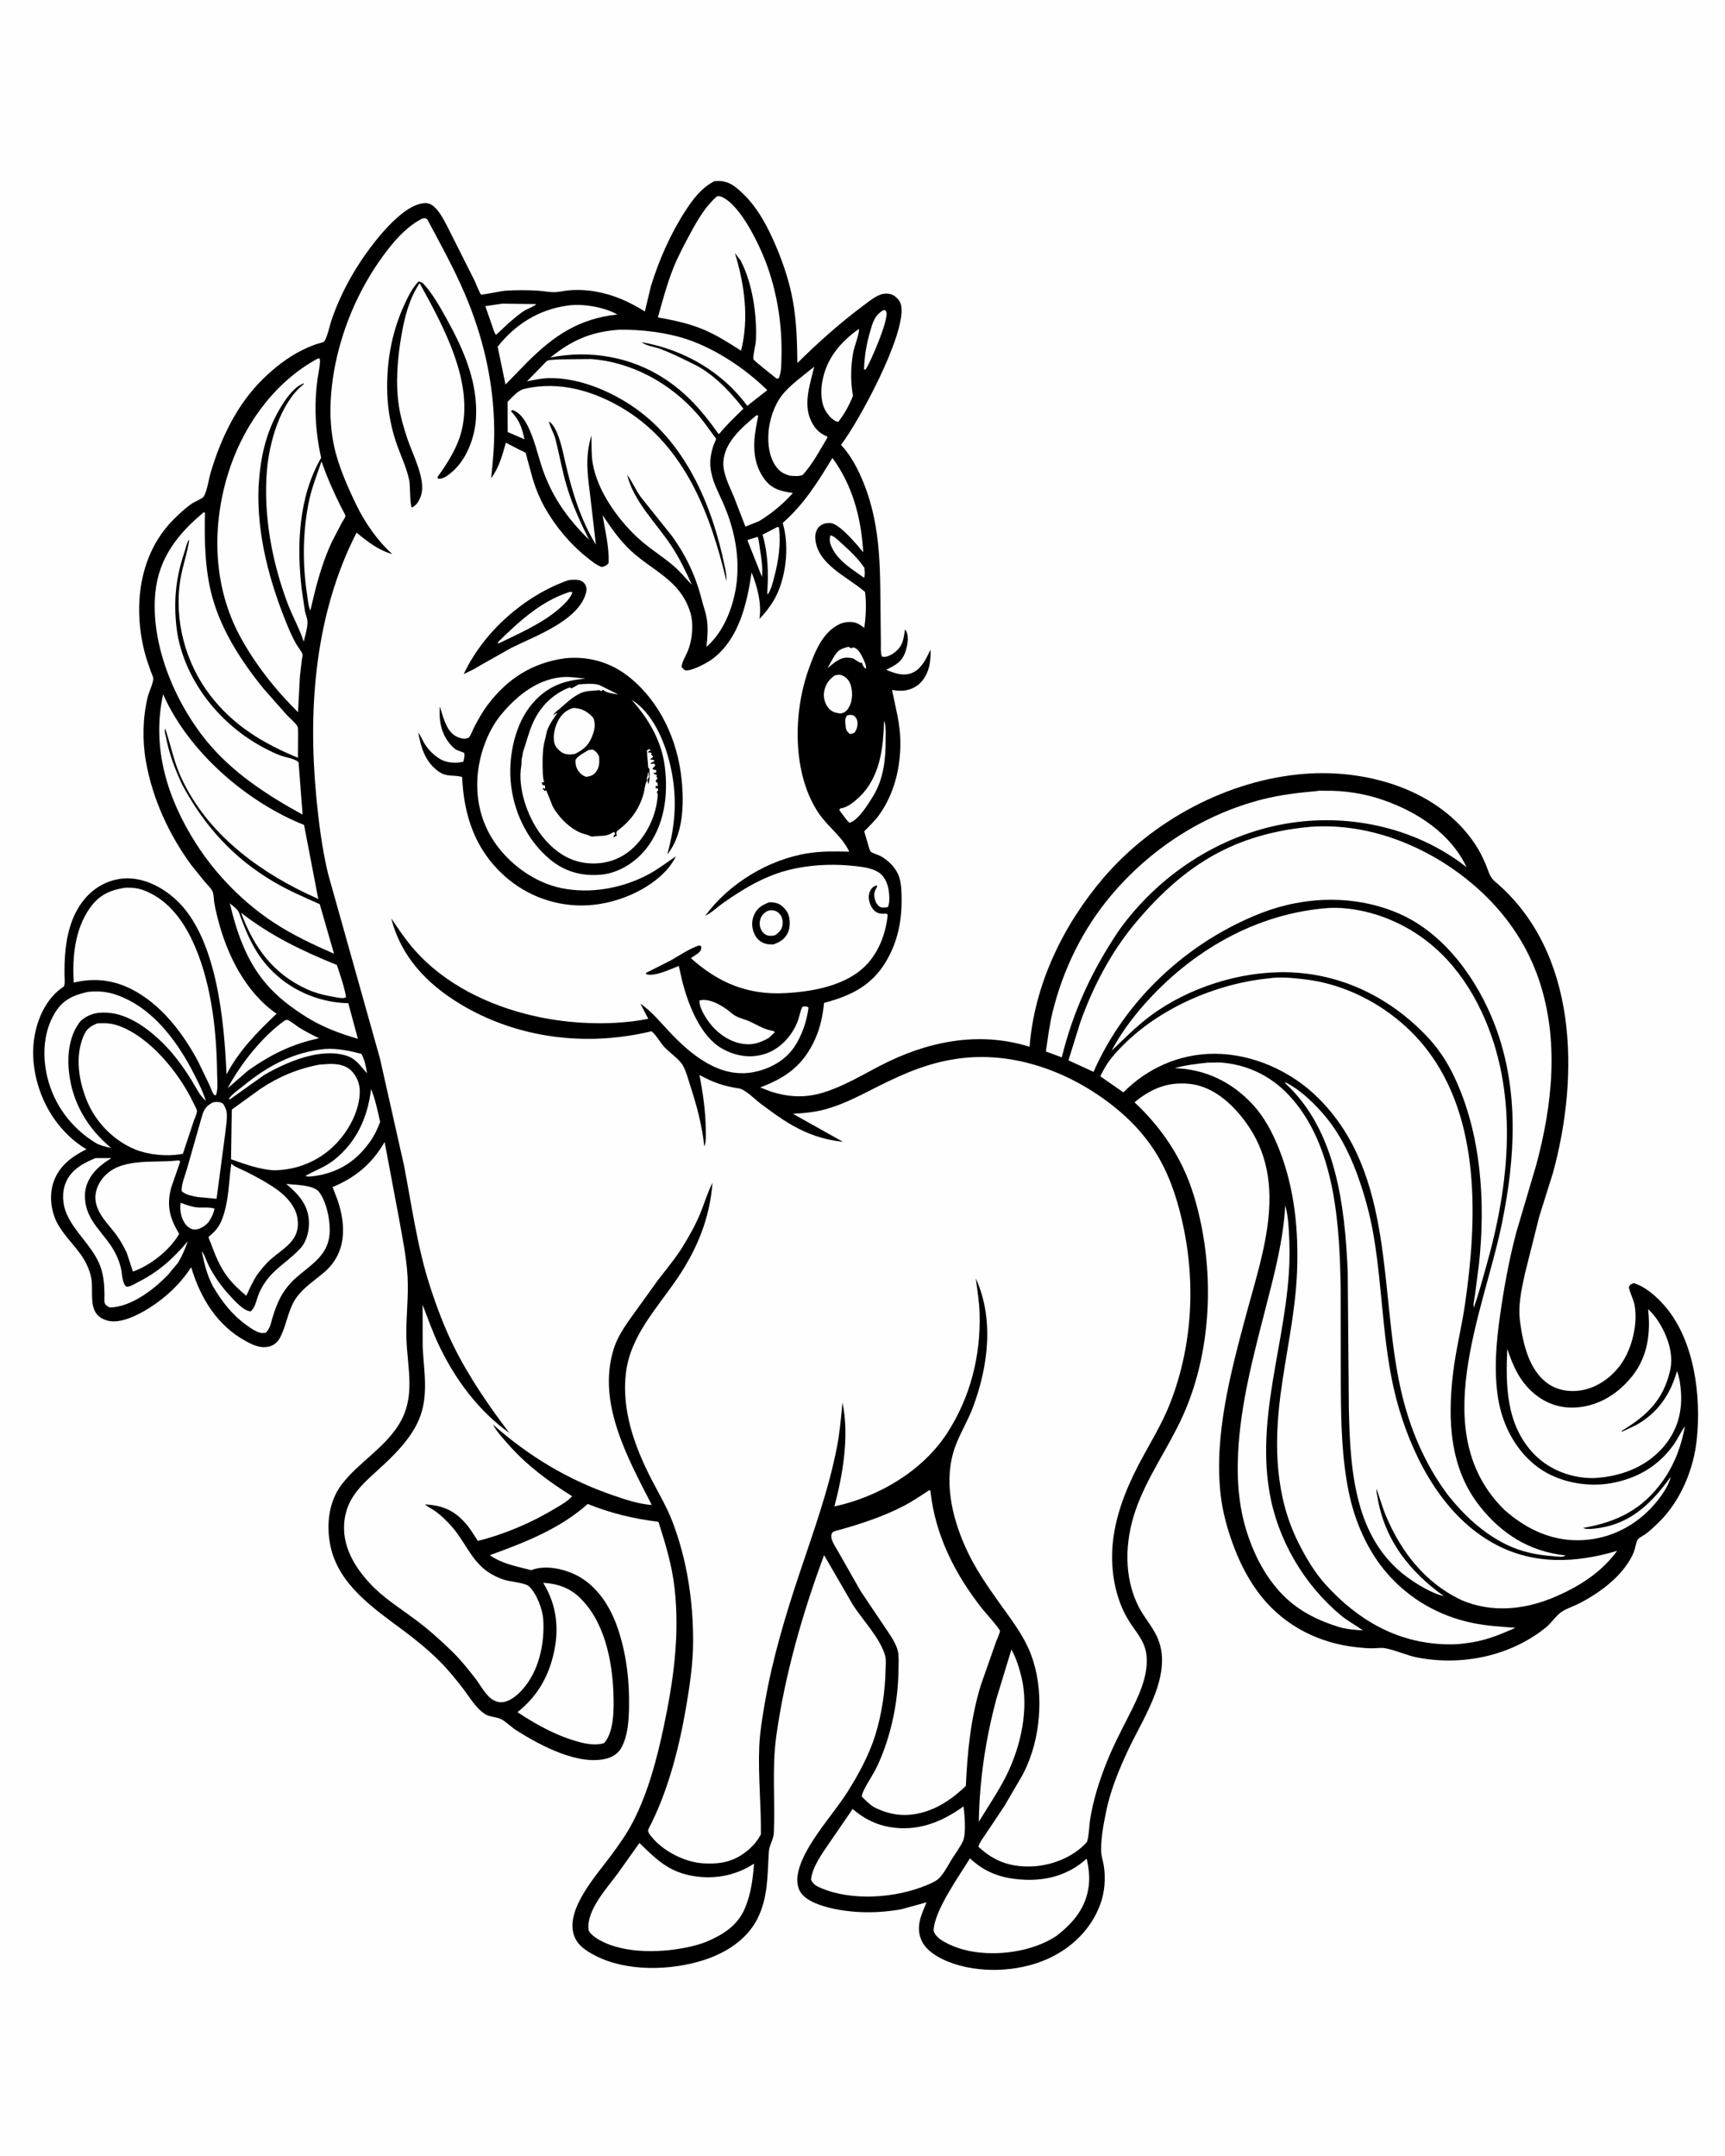 <svg version="1.1" xmlns="http://www.w3.org/2000/svg" style="display: block;" viewBox="0 0 1638 2048" width="1024" height="1280">
<path transform="translate(0,0)" fill="rgb(254,254,254)" d="M -0 -0 L 1638 0 L 1638 2048 L -0 2048 L -0 -0 z"/>
<path transform="translate(0,0)" fill="rgb(0,0,0)" d="M 678.309 172.073 L 682.123 171.945 C 692.743 171.74 699.687 178.268 706.922 185.411 C 718.389 196.731 726.734 211.576 733.408 226.113 C 741.984 244.791 749.231 265.483 752.871 285.711 C 756.399 305.317 756.922 324.993 757.147 344.863 C 776.511 325.643 797.81 306.606 819.72 290.362 C 824.703 286.668 832.281 280.318 838.5 279.204 C 842.251 278.531 846.371 278.966 849.5 281.252 C 853.035 283.835 855.272 286.909 855.878 291.292 C 859.672 318.74 815.792 400.068 798.605 422.558 C 808.164 432.808 814.885 445.887 820.075 458.796 C 837.666 502.553 835.535 545.67 836.233 591.715 L 836.455 610.946 C 836.482 615.07 836.04 619.669 837.406 623.588 L 838.609 623.888 C 841.994 624.536 846.992 621.714 849.582 619.703 C 857.45 613.594 857.958 607.301 859.346 597.875 L 860.201 598.984 C 863.453 604.2 861.711 613.163 859.927 618.626 C 856.601 628.811 850.477 631.75 841.445 636.25 C 849.384 639.491 857.651 642.688 866.141 639.187 C 874.961 635.551 879.888 625.205 883.485 617.091 C 884.028 620.947 883.498 625.652 882.985 629.5 C 881.913 637.525 877.755 646.433 871.053 651.184 C 864.149 656.078 856.645 656.905 848.561 655.609 L 847.051 655.36 C 850.272 671.726 854.68 686.758 854.956 703.692 C 855.364 728.719 849.303 754.126 834.421 774.644 C 830.517 780.026 825.253 784.889 820.633 789.68 L 823.956 801 C 824.547 802.858 825.606 807.456 826.745 808.909 C 827.687 810.111 834.141 812.155 835.954 813.1 C 843.737 817.162 851.602 825.272 854.058 833.843 C 856.013 840.665 856.112 847.865 856.135 854.906 C 856.204 875.771 852.182 894.915 841.504 913.065 C 827.838 936.294 807.629 946.076 782.505 952.639 C 781.25 964.504 779.018 975.819 774.118 986.781 C 762.992 1011.67 746.782 1023.57 721.84 1032.96 L 732.213 1036.98 C 744.166 1040.73 756.194 1042.47 768.724 1040.73 C 791.575 1037.56 815.195 1023.01 835.406 1012.5 C 879.719 989.454 928.93 979.007 977.685 994.357 C 982.304 935.223 1009.45 879.011 1047.53 834.293 C 1094.38 779.26 1166.18 740.791 1238.67 735.098 C 1298.44 730.403 1366.77 750.053 1401.23 802.456 C 1404.95 808.114 1407.95 814.194 1410.66 820.394 C 1413.21 826.248 1414.4 832.874 1419.46 837.128 C 1498.79 903.92 1500.07 1021.99 1474.77 1114.19 L 1461.78 1155.58 L 1448.1 1210.08 C 1444.8 1225.73 1441.41 1239.94 1443.62 1256.05 C 1446.42 1276.47 1451.91 1301.23 1469.69 1314.09 C 1478.81 1320.68 1490.75 1322.56 1501.72 1320.7 C 1517.44 1318.05 1531.46 1307.59 1540.27 1294.59 C 1550.04 1280.19 1555.56 1256.92 1552.33 1239.82 C 1551.18 1233.77 1547.97 1228.52 1546.83 1222.5 C 1548.12 1219.96 1548.97 1219.99 1551.5 1218.85 C 1562.95 1222.19 1574.41 1232.69 1581.93 1241.67 C 1609.11 1274.1 1615.59 1325.58 1611.47 1366.6 C 1608.52 1395.9 1595.92 1426.21 1574.51 1446.87 C 1570.78 1450.48 1566.93 1454.06 1562.77 1457.17 C 1560.9 1458.57 1556.55 1460.69 1555.38 1462.32 C 1553.88 1464.42 1552.98 1470.32 1552.04 1473 C 1550.08 1478.59 1546.91 1483.76 1543.38 1488.48 C 1532.36 1503.25 1515.34 1515.29 1498.94 1523.5 C 1493.82 1526.06 1487.69 1527.94 1483.01 1531.1 C 1477.72 1534.66 1473.45 1541.57 1468.25 1545.79 C 1434.5 1573.19 1388.66 1582.57 1346.45 1574.57 C 1335.8 1572.56 1325.86 1567.59 1315.5 1565.68 C 1311.37 1564.92 1307.16 1565.76 1303 1565.76 C 1298.39 1565.76 1293.7 1565.29 1289.12 1564.82 C 1253.32 1561.15 1220.9 1545.04 1198.15 1516.91 C 1186.77 1502.84 1178.03 1486.03 1171.67 1469.13 C 1165.79 1453.52 1161.16 1436.97 1159.22 1420.38 C 1152.55 1363.45 1168.98 1302.45 1183.66 1247.84 C 1191.78 1217.62 1201.6 1187.27 1204.64 1156 C 1208.15 1120.03 1201.69 1088.28 1178.12 1059.72 C 1165.49 1044.42 1148.96 1031.28 1128.56 1029.44 C 1108.25 1027.61 1092.52 1034.55 1077.34 1047.09 C 1096.35 1064.87 1111.92 1085.18 1123.23 1108.7 C 1131.62 1126.16 1136.91 1144.81 1140.76 1163.75 C 1152.78 1222.91 1148.16 1290 1123.09 1345.31 C 1109.29 1375.78 1089.13 1403.1 1078.25 1434.9 C 1068.15 1464.39 1066.93 1498.28 1081.44 1526.55 C 1086.36 1536.12 1093.74 1544.3 1098.4 1554.02 C 1115.22 1589.04 1086.2 1630.67 1071.66 1661.61 C 1062.8 1680.47 1054.69 1700.01 1050.46 1720.48 C 1048.01 1732.34 1045.35 1746.39 1045.66 1758.5 C 1045.77 1762.94 1047.51 1767.95 1048.21 1772.41 C 1050.07 1784.28 1049.01 1797.67 1044.83 1808.97 C 1036.07 1832.62 1017.76 1850.44 994.949 1860.72 C 966.726 1873.46 929.227 1874.92 900.316 1863.4 C 890.613 1859.54 878.878 1852.67 874.747 1842.53 C 869.546 1829.77 874.893 1818.91 879.827 1807.04 L 855.756 1813.64 C 834.58 1817.54 811.107 1817.56 790.08 1812.79 C 780.297 1810.56 764.928 1806.03 759.66 1796.61 C 757.256 1792.31 756.68 1787.32 757.24 1782.5 C 760.266 1756.42 790.438 1724.88 804.602 1702.4 C 815.152 1685.65 825.051 1667.56 831.006 1648.61 C 837.231 1628.8 840.546 1606.43 840.934 1585.67 C 841.009 1581.64 841.58 1576.23 840.419 1572.35 C 835.375 1555.53 819.27 1539.11 809.726 1524.24 L 782.526 1477.23 C 762.043 1532.28 744.996 1591.62 737.01 1649.91 C 732.944 1679.59 736.132 1710.9 734.805 1740.86 C 734.512 1747.47 730.458 1752.59 730.052 1758.91 C 728.638 1780.93 729.47 1802.52 719.078 1822.86 C 708.956 1842.68 689.021 1855.18 668.386 1861.84 C 636.971 1871.99 594.904 1873.15 565.005 1857.58 C 555.931 1852.85 547.418 1847.37 544.522 1836.96 C 537.75 1812.63 566.409 1781.1 579.786 1763.06 C 587.579 1752.55 595.129 1741.98 601.123 1730.32 C 615.532 1702.29 623.786 1670.67 630.261 1640 C 639.442 1596.51 645.502 1553.65 640.567 1509.1 C 638.123 1487.04 631.946 1466.65 625.191 1445.59 C 601.515 1442.64 580.264 1437.59 558.05 1428.63 C 531.085 1452.54 498.336 1465.15 464.995 1477.31 C 477.501 1485.83 490.159 1487.79 504.45 1491.53 L 505.975 1490.94 C 518.485 1486.63 535.273 1490.31 546.798 1496.04 C 566.827 1506.01 579.562 1526.09 586.545 1546.76 C 594.896 1571.47 597.794 1596.91 597.224 1622.87 C 596.956 1635.09 596.001 1649.09 590.049 1660.05 C 587.351 1665.01 582.584 1668.51 577.192 1670.12 C 550.253 1678.14 512.876 1658 490.601 1643.9 C 485.669 1640.77 481.503 1636.47 476.559 1633.44 C 472.312 1630.85 465.702 1631.33 460.919 1628.47 C 452.087 1623.2 445.867 1612.18 439.667 1604.09 C 432.891 1595.25 425.601 1586.29 417.735 1578.39 C 407.173 1567.8 395.151 1557.92 383.15 1548.98 C 355.052 1528.03 321.321 1505.51 313.647 1468.46 C 309.507 1448.47 311.897 1426.14 324.685 1409.65 C 340.539 1389.2 363.46 1376.6 377.902 1354.31 C 395.287 1327.47 386.666 1300.4 385.81 1270.87 C 385.252 1251.61 387.97 1232.25 386.925 1213.06 C 385.884 1193.96 381.773 1174.31 378.407 1155.49 L 365.118 1084.75 C 353.241 1105.38 337.498 1118.55 315.66 1127.6 L 320.363 1139.77 C 328.759 1164.47 328.94 1190.47 307.611 1208.66 C 298.952 1216.05 288.398 1222.88 281.654 1232.15 C 273.398 1243.48 272.304 1257.91 266.072 1270.11 C 263.876 1274.41 260.76 1277.51 256.073 1278.89 C 247.998 1281.27 240.678 1277.94 233.66 1274.16 C 205.931 1259.21 190.206 1233.02 181.369 1203.72 C 171.015 1219.71 157.247 1232.62 141.128 1242.74 C 131.334 1248.89 114.237 1257.74 102.218 1254.55 C 83.532 1249.6 88.095 1232.32 86.956 1217.77 C 86.507 1212.03 84.356 1205.65 81.82 1200.48 C 74.842 1186.24 61.536 1175.81 54.106 1161.7 C 48.221 1150.52 46.448 1135.47 50.46 1123.4 C 55.66 1107.75 67.67 1098.75 81.891 1091.7 C 69.593 1084.45 58.87 1073.85 50.8 1062.12 C 35.437 1039.81 27.756 1009.66 32.858 982.844 C 36.166 965.459 44.877 947.299 60.101 937.315 C 61.869 936.156 61.095 928.392 61.068 926.2 C 60.754 901.05 63.636 873.108 80.758 853.268 C 90.046 842.506 103.201 835.424 117.455 834.483 C 135.786 833.274 153.264 842.232 166.521 854.257 C 205.93 890 212.733 970.221 214.961 1020.6 C 226.738 998.019 244.24 980.282 262.521 962.954 C 232.87 942.508 215.067 906.396 206.579 872.316 C 205.318 867.25 204.007 862.089 203.232 856.924 C 202.798 854.03 202.854 848.994 201.53 846.445 C 200.01 843.52 196.65 840.36 194.5 837.836 L 181.381 821.602 C 160.206 792.582 144.691 758.882 138.415 723.417 C 134.866 703.36 135.347 681.881 140.075 662.064 C 141.109 657.731 145.632 648.303 145.354 644.387 C 145.23 642.647 143.633 639.488 143.025 637.743 C 140.944 631.762 138.792 625.776 137.206 619.641 C 125.889 575.86 131.837 525.736 165.349 492.733 C 170.614 487.548 176.14 482.403 182.252 478.232 C 184.582 476.642 191.566 473.847 192.995 471.999 C 196.302 467.722 198.166 454.738 199.875 448.969 C 209.55 416.305 224.906 384.16 249.5 360.049 C 260.325 349.437 272.979 339.442 286.569 332.705 C 291.145 330.436 295.845 328.427 300.673 326.759 C 302.042 326.286 306.517 325.358 307.45 324.523 C 310.155 322.102 313.144 308.722 314.395 304.937 C 319.727 288.805 327.568 272.442 336.294 257.868 C 347.734 238.762 376.632 198.419 399.437 193.471 C 403.239 192.646 406.703 192.562 410.027 194.79 C 417.934 200.09 423.275 212.799 427.675 221.08 L 450.829 267.182 C 451.53 268.696 455.775 279.286 456.585 279.734 C 457.694 280.347 476.364 276.376 479.602 276.152 C 489.959 275.437 500.696 275.495 511.061 276.14 C 515.863 276.44 520.706 277.482 525.5 277.537 C 530.321 277.591 535.366 276.222 540.194 275.784 C 548.314 275.048 557.545 275.506 565.562 276.954 C 583.263 280.152 597.179 286.528 612.283 295.851 L 617.991 272.02 C 625.651 247.063 636.692 221.909 650.966 200 C 658.503 188.432 665.99 178.617 678.309 172.073 z"/>
<path transform="translate(0,0)" fill="rgb(254,254,254)" d="M 804.515 679.5 C 807.521 678.884 807.971 678.774 811 679.878 C 812.595 681.524 813.86 683.027 814.136 685.385 C 814.591 689.283 813.776 692.695 811.5 695.828 C 809.98 696.933 808.839 697.041 807 697.267 C 804.345 694.971 803.274 693.541 802.992 689.868 C 802.688 685.921 801.844 682.512 804.515 679.5 z"/>
<path transform="translate(0,0)" fill="rgb(254,254,254)" d="M 719.451 509.959 C 720.732 513.199 720.911 517.626 721.5 521.09 C 723.071 530.335 724.34 538.609 723.577 548 L 722.235 544.776 L 709.834 513.574 L 710.158 512.773 L 719.451 509.959 z"/>
<path transform="translate(0,0)" fill="rgb(254,254,254)" d="M 805.178 614.5 C 806.954 614.539 807.118 615.614 808.326 615.75 C 809.41 615.872 809.321 614.57 811.04 615.16 C 814.792 616.449 816.76 620.153 818.515 623.447 C 820.033 626.294 823.116 632.45 822.163 635.5 C 819.796 633.222 819.42 632.662 818.5 629.515 L 816.593 629.5 L 809.946 625.38 L 806.402 624.833 C 797.875 623.691 792.067 629.801 785.77 634.644 L 791.138 625.081 C 795.312 617.947 797.327 616.57 805.178 614.5 z"/>
<path transform="translate(0,0)" fill="rgb(254,254,254)" d="M 788.557 508.5 C 792.135 509.228 795.6 512.928 798.253 515.314 C 806.464 522.701 814.426 530.019 820.701 539.184 C 821.124 542.596 821.634 545.49 820.5 548.842 C 809.992 541.352 797.072 533.618 790.855 521.895 C 788.465 517.389 786.958 513.56 788.557 508.5 z"/>
<path transform="translate(0,0)" fill="rgb(254,254,254)" d="M 839.079 294.5 L 839.962 294.621 C 841.114 295.019 841.427 295.491 841.702 296.63 C 843.629 304.612 827.075 342.898 822.319 350.5 C 821.454 351.204 822.033 350.906 820.412 350.922 C 820.855 339.117 822.53 327.984 825.767 316.601 C 828.451 307.167 830.184 299.51 839.079 294.5 z"/>
<path transform="translate(0,0)" fill="rgb(254,254,254)" d="M 171.329 1142.5 C 176.39 1144.42 181.579 1146.39 187 1146.93 C 191.957 1147.42 199.108 1146.4 203.617 1148.09 C 202.432 1153.12 200.725 1156.6 197.883 1160.91 L 195.364 1163.37 C 192.254 1166.04 187.647 1168.46 183.4 1167.79 C 180.467 1167.32 177.63 1165.17 175.903 1162.83 C 171.703 1157.15 170.344 1149.33 171.329 1142.5 z"/>
<path transform="translate(0,0)" fill="rgb(254,254,254)" d="M 738.35 500.5 L 739.688 501.13 C 741.561 516.848 739.19 532.849 735.196 548.037 C 733.777 553.433 732.154 560.039 729.047 564.73 L 728.516 563.5 C 729.746 544.168 729.385 526.606 724.094 507.853 L 738.35 500.5 z"/>
<path transform="translate(0,0)" fill="rgb(254,254,254)" d="M 308.56 996.419 C 320.318 995.66 331.758 998.191 343.061 1001.08 C 346.15 1006.42 347.435 1013.44 348.436 1019.49 C 341.561 1012.27 338.287 1005.55 327.856 1002.52 C 303.191 995.336 272.032 1008.85 250.778 1021.08 L 218.137 1044.34 L 217.11 1044 L 218.21 1042.35 C 221.538 1038.27 227.077 1034.59 231.182 1031.24 C 254.179 1012.44 278.719 999.319 308.56 996.419 z"/>
<path transform="translate(0,0)" fill="rgb(254,254,254)" d="M 476.998 288.41 L 509.077 288.871 C 507.716 290.849 501.499 293.02 499.103 294.4 C 493.125 297.842 487.81 302.785 482.546 307.224 L 470.943 318.115 C 469.143 316.001 468.378 312.646 467.439 310.019 L 460.744 290.821 L 476.998 288.41 z"/>
<path transform="translate(0,0)" fill="rgb(254,254,254)" d="M 839.481 684.5 L 840.166 686.838 C 841.422 691.759 840.947 697.572 840.971 702.633 C 841.06 721.368 839.056 739.83 829.074 756.264 C 824.776 763.339 814.949 779.53 806.5 781.58 L 803.845 778.722 L 796.938 769.5 L 798 767.834 C 804.266 767.464 811.399 761.466 815.785 757.295 C 835.757 738.307 838.793 710.507 839.481 684.5 z"/>
<path transform="translate(0,0)" fill="rgb(254,254,254)" d="M 792.878 641.5 C 795.154 641.064 797.304 640.619 799.527 641.52 C 803.186 643.002 806.031 645.963 807.42 649.636 C 809.703 655.676 809.793 664.705 806.818 670.5 C 804.596 674.831 803.141 676.502 798.5 677.772 C 793.294 677.243 789.478 676.314 786.176 671.921 C 782.944 667.622 781.588 661.708 782.676 656.465 C 784.04 649.891 787.28 645.171 792.878 641.5 z"/>
<path transform="translate(0,0)" fill="rgb(254,254,254)" d="M 352.232 1034.54 C 356.3 1044.3 358.534 1055.42 360.852 1065.73 C 358.38 1072.56 355.087 1079.15 350.842 1085.05 C 337.848 1103.13 321.817 1113.28 300.13 1116.92 C 297.478 1117.13 292.098 1118.33 289.954 1117 C 299.119 1111.65 308.448 1108.71 317.03 1101.92 C 338.511 1084.94 349.108 1061.21 352.232 1034.54 z"/>
<path transform="translate(0,0)" fill="rgb(254,254,254)" d="M 270.034 969.5 C 270.867 969.257 271.679 968.62 272.533 968.771 C 274.925 969.195 281.269 974.392 283.587 975.852 C 289.812 979.772 296.216 983.034 302.829 986.239 C 277.07 991.738 256.803 1001.79 235.418 1016.93 L 215.995 1033.77 C 228.403 1010.53 248.565 984.996 270.034 969.5 z"/>
<path transform="translate(0,0)" fill="rgb(254,254,254)" d="M 664.093 950.5 C 664.766 950.279 665.277 950.066 665.967 949.978 C 675.569 948.755 687.692 956.344 694.5 962.328 C 699.446 966.677 705.62 967.623 711.5 970.173 C 719.243 973.532 724.982 977.781 733.538 979.179 C 734.834 979.391 734.815 979.626 735.73 980.5 L 730.259 985.73 C 724.419 989.209 717.632 991.958 710.742 991.956 C 698.677 991.953 687.221 985.904 678.815 977.508 C 672.827 971.526 664.033 959.085 664.093 950.5 z"/>
<path transform="translate(0,0)" fill="rgb(254,254,254)" d="M 815.489 312.5 C 816.654 315.19 810.969 330.215 810.246 334.312 C 807.711 348.665 807.519 361.748 809.944 376.077 C 806.646 384.318 801.594 393.908 795.923 400.726 C 792.947 400.395 790.684 398.122 788.408 396.321 L 785.154 392.105 C 779.512 384.33 779.13 372.481 780.667 363.271 C 784.375 341.051 797.65 325.15 815.489 312.5 z"/>
<path transform="translate(0,0)" fill="rgb(254,254,254)" d="M 218.122 858.145 C 221.22 860.693 225.656 863.673 227.048 867.54 C 234.025 886.917 241.229 904.038 255.399 919.408 C 274.305 939.915 301.596 952.141 329.445 952.912 L 330.586 952.938 L 339.753 986.811 C 322.623 981.751 306.948 976.008 291.688 966.617 C 277.095 957.636 262.94 946.878 251.878 933.712 C 233.617 911.977 224.533 885.35 218.122 858.145 z"/>
<path transform="translate(0,0)" fill="rgb(254,254,254)" d="M 201.437 1047.5 C 202.322 1047.15 202.473 1047.04 203.559 1046.9 C 206.568 1046.49 209.261 1046.78 211.75 1048.5 C 213.035 1050.75 214.545 1053.3 214.959 1055.89 C 215.952 1062.12 214.389 1069.95 213.774 1076.28 L 205.494 1138.76 L 187.195 1137.03 C 182.127 1136 176.499 1135.13 172.5 1131.66 C 171.45 1126.47 175.774 1115.99 177.316 1110.51 L 192.001 1059 C 193.735 1053.46 196.252 1050.22 201.437 1047.5 z"/>
<path transform="translate(0,0)" fill="rgb(254,254,254)" d="M 305.175 438.251 C 310.357 453.288 316.381 466.697 323.367 480.934 C 324.148 482.527 328.027 489.277 327.912 490.284 C 327.771 491.521 325.26 495.081 324.576 496.329 L 315.213 514.295 C 307.757 530.071 302.504 547.344 298.318 564.247 L 294.534 580.109 C 292.449 574.971 292.026 568.505 291.211 563.016 C 286.989 534.582 287.394 503.474 293.425 475.296 C 296.15 462.563 301.013 450.545 305.175 438.251 z"/>
<path transform="translate(0,0)" fill="rgb(254,254,254)" d="M 228.752 866.968 C 256.759 888.902 287.083 903.419 319.792 916.664 C 323.006 926.634 326.75 936.845 328.5 947.178 L 327.25 947.783 C 325.095 948.58 321.42 947.728 319.206 947.371 C 309.613 945.825 300.217 943.7 291.329 939.665 C 258.958 924.97 240.89 899.682 228.752 866.968 z"/>
<path transform="translate(0,0)" fill="rgb(254,254,254)" d="M 538.513 290.336 C 552.789 288.052 573.719 291.693 586.125 298.704 C 549.55 302.852 526.433 318.435 500.79 343.845 L 479.911 365.256 L 472.472 329.37 C 488.999 308.098 511.8 294.018 538.513 290.336 z"/>
<path transform="translate(0,0)" fill="rgb(254,254,254)" d="M 718.223 394.5 L 719.988 394.688 L 717.823 406.217 C 714.826 423.118 715.148 440.179 725.467 454.585 C 732.769 464.777 741.194 466.467 752.907 468.347 C 743.28 478.969 732.874 487.698 720.615 495.131 L 707.78 500.251 L 696.871 471.898 C 692.636 461.656 686.077 449.735 686.883 438.336 C 688.216 419.453 704.876 405.832 718.223 394.5 z"/>
<path transform="translate(0,0)" fill="rgb(254,254,254)" d="M 773.13 348.314 C 769.46 364.232 762.72 382.433 769.609 398.553 C 772.455 405.214 777.192 411.303 784.083 413.986 C 785.468 414.526 784.768 413.983 785.783 415.5 C 778.555 427.533 771.656 440.891 762.113 451.217 C 758.355 452.719 754.13 452.09 750.153 451.92 C 745.577 450.475 741.968 449.102 738.659 445.378 C 730.441 436.13 728.719 421.834 729.772 409.98 C 730.799 398.412 735.096 385.131 742.205 375.878 C 750.147 365.542 763.043 356.72 773.13 348.314 z"/>
<path transform="translate(0,0)" fill="rgb(254,254,254)" d="M 960.443 1566.96 C 964.941 1574.92 967.871 1584.33 970.003 1593.18 C 977.186 1622.99 969.6 1657.64 956.553 1684.73 C 950.232 1697.85 942.041 1710.23 934.374 1722.6 L 929.486 1730.52 C 930.1 1690.49 936.005 1651.17 946.515 1612.56 L 960.443 1566.96 z"/>
<path transform="translate(0,0)" fill="rgb(254,254,254)" d="M 90.414 1100.11 L 105.591 1100.11 C 101.003 1103.04 96.495 1106 92.569 1109.8 C 85.385 1116.75 80.576 1125.41 80.485 1135.61 C 80.258 1161.09 100.84 1171.61 110.504 1192.73 C 112.308 1196.68 113.807 1200.76 114.736 1205 C 115.898 1210.31 115.625 1218.09 119.5 1222.04 C 119.993 1222.09 120.897 1222.23 121.447 1222.16 C 124.479 1221.8 128.662 1219.02 131.409 1217.63 C 150.882 1207.75 164.242 1195.51 178.187 1179.08 C 175.592 1186.47 172.879 1192.71 168.926 1199.48 L 158.942 1211.42 C 145.6 1225.09 124.133 1241.72 104 1241.96 C 102.04 1240.98 99.851 1239.88 99.208 1237.5 C 98.599 1235.25 99.109 1231.4 99.038 1228.94 C 98.742 1218.68 98.105 1209.46 93.911 1199.98 C 86.224 1182.61 70.738 1170.43 63.171 1153.21 C 59.033 1143.79 58.395 1132.61 62.417 1123.04 C 67.467 1111.02 79.037 1104.79 90.414 1100.11 z"/>
<path transform="translate(0,0)" fill="rgb(254,254,254)" d="M 271.678 1124.59 L 272.883 1124.72 C 281.147 1125.64 297.828 1125.49 303.053 1132.51 C 310.552 1142.58 314.291 1162.56 312.531 1174.77 C 309.769 1193.92 293.75 1202.29 280.586 1214.11 C 274.854 1219.26 270.115 1225.16 266.427 1231.94 C 263.038 1238.16 260.727 1244.8 258.65 1251.55 C 257.174 1256.35 256.156 1262.88 252 1266.03 C 250.052 1266.27 248.383 1266.39 246.469 1265.85 C 242.02 1264.58 237.61 1261.42 233.899 1258.74 C 220.187 1248.85 210.499 1236.35 202.046 1221.88 C 196.235 1210.82 193.914 1200.59 191.373 1188.47 C 194.325 1192.1 195.922 1198 198.077 1202.25 C 203.083 1212.12 209.784 1221.62 217.262 1229.76 C 221.846 1234.76 230.947 1245.4 237.909 1245.69 C 242.09 1242.12 243.093 1235.99 244.87 1230.99 C 246.514 1226.36 248.823 1222.08 251.604 1218.03 C 260.935 1204.46 274.425 1197.6 285.124 1185.79 C 291.445 1178.82 293.796 1168.22 293.154 1159 C 292.09 1143.7 282.683 1133.99 271.678 1124.59 z"/>
<path transform="translate(0,0)" fill="rgb(254,254,254)" d="M 83.196 942.233 C 98.343 940.594 109.376 943.499 122.765 950.426 C 149.837 964.431 169.872 992.516 183.486 1019.03 C 187.981 1027.79 192.335 1036.34 195.326 1045.76 C 189.471 1040.81 185.855 1032.8 181.858 1026.32 C 177.262 1018.86 172.247 1011.61 166.841 1004.72 C 152.66 986.639 128.111 964.683 104.5 962.236 C 93.976 961.145 85.921 962.184 77.497 968.915 L 76.366 969.828 C 65.802 982.949 63.61 1000.97 65.217 1017.34 C 68.124 1046.98 82.775 1071.71 105.378 1090.47 C 100.26 1089.25 94.829 1088.22 90.295 1085.43 C 67.362 1071.35 50.871 1049.08 44.653 1022.82 C 39.821 1002.41 41.036 979.549 52.383 961.451 C 59.96 949.366 69.864 945.235 83.196 942.233 z"/>
<path transform="translate(0,0)" fill="rgb(254,254,254)" d="M 166.808 1102.5 L 170.005 1102.24 L 170.924 1103.5 L 162.252 1128.61 C 157.878 1146.06 161.198 1157.23 169.969 1172.08 C 161.086 1187.59 142.624 1202.08 126.037 1207.87 L 120.107 1189.83 C 117.227 1184.09 114.328 1178.54 110.531 1173.35 C 103.021 1163.09 92.037 1153.4 90.525 1140.12 C 89.659 1132.51 92.812 1124.69 97.604 1118.86 C 113.588 1099.44 144.329 1104.85 166.808 1102.5 z"/>
<path transform="translate(0,0)" fill="rgb(254,254,254)" d="M 219.453 1105.5 C 223.643 1109 229.607 1110.92 234.5 1113.42 C 244.406 1118.47 254.685 1124.03 263.671 1130.58 C 272.318 1136.87 280.911 1146.66 282.404 1157.66 C 285.216 1178.4 269.861 1184.85 256.662 1196.5 C 251.763 1200.82 247.719 1206.07 243.781 1211.25 C 239.814 1217.58 236.786 1224.09 233.754 1230.9 C 227.028 1225.29 221.128 1219.76 215.788 1212.77 C 208.465 1203.19 204.119 1192.05 199.99 1180.81 C 199.584 1179.71 197.779 1175.83 197.879 1175 C 197.895 1174.86 202.326 1171 202.772 1170.57 C 206.739 1166.74 209.429 1161.91 211.269 1156.74 C 217.217 1140.03 217.058 1122.76 219.453 1105.5 z"/>
<path transform="translate(0,0)" fill="rgb(254,254,254)" d="M 585.588 313.417 L 587.5 313.217 C 608.597 312.842 632.927 315.752 652.798 322.459 C 679.889 331.603 708.217 350.569 728.569 370.643 L 709.509 385.513 C 685.628 352.916 648.892 331.957 609.339 325.079 C 613.027 328.413 622.239 329.629 627.149 331.488 C 637.347 335.35 647.188 340.235 656.948 345.072 C 676.355 354.01 692.987 371.516 705.893 388.209 C 697.872 396.089 690.142 403.269 683.031 412.046 C 681.517 411.927 682.225 412.241 681.142 410.704 C 666.962 390.591 651.866 373.466 631.161 359.861 C 599.106 338.798 559.785 332.117 522.502 339.654 C 542.15 323.784 560.144 315.47 585.588 313.417 z"/>
<path transform="translate(0,0)" fill="rgb(254,254,254)" d="M 515.751 1503.54 C 528.374 1504.2 540.017 1507.92 549.412 1516.64 C 573.732 1539.21 581.313 1576.84 582.437 1608.65 C 582.928 1622.54 583.257 1645.27 573.5 1655.8 C 566.37 1658.13 557.903 1656.79 550.786 1654.99 C 529.434 1649.4 509.541 1638.59 491.305 1626.4 C 509.439 1612 520.223 1593.93 525.501 1571.49 C 531.178 1547.36 528.688 1524.77 515.751 1503.54 z"/>
<path transform="translate(0,0)" fill="rgb(254,254,254)" d="M 914.976 1715.88 C 915.913 1723.76 917.645 1741.55 914.455 1748.73 C 911.857 1754.58 907.319 1760.47 903.906 1765.92 C 900.272 1771.73 896.313 1779.84 891.333 1784.5 C 888.287 1787.35 883.312 1789.33 879.503 1790.91 C 850.224 1803.09 808.801 1806.04 779.34 1793.39 C 775.316 1791.66 771.82 1789.77 770.128 1785.5 C 771.306 1773.2 781.005 1760.27 787.8 1750.21 L 809.653 1718.37 C 819.89 1727.33 831.718 1733.37 845.177 1735.59 C 871.382 1739.91 894.073 1730.97 914.976 1715.88 z"/>
<path transform="translate(0,0)" fill="rgb(254,254,254)" d="M 921.045 1765.25 C 936.044 1779.25 951.971 1784.52 972.312 1785.55 C 994.697 1786.68 1015.32 1780.61 1031.97 1765.53 C 1033.77 1774.05 1034.94 1782.03 1033.95 1790.79 C 1031.56 1811.84 1019.64 1826.06 1003.59 1838.68 C 997.089 1843.09 989.987 1846.35 982.579 1848.92 C 958.223 1857.36 924.515 1858.39 900.923 1846.77 C 895.209 1843.96 888.74 1840.6 886.551 1834.22 C 886.889 1814.99 911.003 1781.88 921.045 1765.25 z"/>
<path transform="translate(0,0)" fill="rgb(254,254,254)" d="M 303.651 1011.23 L 312.608 1010.66 C 319.863 1010.45 327.788 1011.59 333.193 1016.81 C 338.35 1021.79 341.424 1029.01 341.504 1036.15 C 341.707 1054.49 331.157 1073.93 318.672 1086.77 C 303.062 1102.84 281.988 1111.52 259.758 1111.67 C 245.423 1110.7 232.663 1105.85 219.246 1101.2 L 219.958 1053.98 L 247.197 1034.29 C 264.517 1022.75 283.176 1014.9 303.651 1011.23 z"/>
<path transform="translate(0,0)" fill="rgb(254,254,254)" d="M 1220.53 1145.01 C 1223.55 1155.9 1223.91 1167.36 1224.39 1178.59 C 1227.81 1259.01 1191.89 1335.76 1205.4 1416.61 C 1212.98 1461.96 1237.87 1504.76 1273.11 1534.21 C 1279.61 1539.65 1287.36 1543.76 1294.29 1548.69 C 1287.3 1548.37 1280.82 1547.75 1273.99 1546.23 C 1251.21 1539.51 1230.95 1529.5 1214.87 1511.49 C 1201.5 1496.53 1192.68 1479.9 1185.98 1461.08 C 1176.48 1434.39 1174.38 1407.47 1175.8 1379.32 C 1178.15 1332.97 1190.53 1286.85 1202.03 1242.03 C 1210.38 1209.45 1218.54 1178.83 1220.53 1145.01 z"/>
<path transform="translate(0,0)" fill="rgb(254,254,254)" d="M 92.045 972.176 L 94.245 972.034 C 100.735 971.787 105.845 972.102 112.059 974.258 C 141.915 984.613 169.993 1019.23 183.388 1047.43 C 184.193 1049.13 186.851 1053.73 186.887 1055.47 C 186.935 1057.79 184.559 1062.58 183.746 1065.09 L 173.5 1095.95 L 170.5 1096.51 C 157.461 1098.59 140.859 1096.89 128.671 1092.05 C 108.508 1084.04 91.258 1066.68 82.819 1046.73 C 74.757 1027.66 70.823 1004.25 78.981 984.5 C 81.89 977.455 85.317 974.966 92.045 972.176 z"/>
<path transform="translate(0,0)" fill="rgb(254,254,254)" d="M 607.118 1750.66 C 622.364 1765.43 633.817 1777.27 655.831 1781.6 C 676.842 1785.73 698.09 1782.09 715.984 1770.28 C 714.892 1784.64 713.111 1798.51 707.623 1811.96 C 700.625 1829.11 686.75 1837.71 670.287 1844.68 C 664.008 1847.14 657.272 1848.79 650.672 1850.13 C 624.917 1855.34 587.668 1855.78 565.288 1840.4 C 563.143 1838.93 559.058 1835.67 558.76 1832.97 C 556.737 1814.62 576.088 1793.74 586.424 1779.79 L 607.118 1750.66 z"/>
<path transform="translate(0,0)" fill="rgb(254,254,254)" d="M 680.79 186.5 C 682.32 186.298 683.56 186.299 685 186.905 C 703.927 194.863 722.752 235.908 729.04 254.069 C 738.574 281.609 742.776 310.29 742.03 339.378 C 741.872 345.57 742.122 353.805 739.394 359.403 L 737.5 359.706 C 734.863 357.53 715.919 342.778 715.416 341.262 C 714.589 338.773 717.526 327.523 717.712 324.194 C 719.045 300.372 714.622 269.62 703.666 248.352 L 702.942 246.962 L 697.795 240.421 C 706.962 270.229 711.407 302.475 703.64 333.155 C 692.05 325.662 680.183 318.12 667.402 312.795 C 653.695 307.084 639.213 304.142 624.67 301.497 C 629.067 285.765 633.226 270.03 639.266 254.816 C 643.872 243.211 649.939 231.979 655.857 221 C 662.451 208.767 670.14 195.649 680.79 186.5 z"/>
<path transform="translate(0,0)" fill="rgb(254,254,254)" d="M 1565.16 1243.63 C 1568.85 1246.78 1572.17 1250.99 1574.79 1255.07 C 1583.63 1268.86 1589.81 1286.13 1585.92 1302.5 C 1579.27 1330.47 1563.7 1344.85 1540.07 1359.23 L 1540.5 1359.94 L 1553.45 1353.84 C 1574.23 1342.44 1586.24 1324.7 1592.63 1302.4 C 1595.17 1308.98 1596.12 1317 1596.48 1324.01 C 1597.49 1343.61 1591.63 1361.3 1578.51 1375.8 C 1561.55 1394.52 1538.01 1402.78 1513.2 1404.06 L 1509.81 1404.01 C 1489.25 1403.25 1469.16 1394.94 1455.22 1379.55 C 1430.33 1352.05 1429.87 1316.2 1431.39 1281.29 C 1436.86 1297.54 1443.1 1311.94 1456.47 1323.39 C 1468.45 1333.65 1482.81 1338.29 1498.5 1336.83 C 1519.56 1334.87 1537.19 1323.41 1550.16 1307.09 C 1564.76 1288.7 1567.71 1266.24 1565.16 1243.63 z"/>
<path transform="translate(0,0)" fill="rgb(254,254,254)" d="M 118.422 843.284 C 125.434 842.949 131.4 843.603 137.938 846.301 C 161.754 856.128 176.066 877.776 185.683 900.734 C 200.953 937.185 205.638 981.059 206.007 1020.13 C 206.066 1026.38 207.203 1034.79 204.834 1040.5 C 204.273 1040.33 203.615 1040.34 203.152 1039.98 C 201.891 1039 199.794 1032.97 199.024 1031.24 L 187.936 1008.23 C 174.426 983.085 156.104 958.385 131.388 943.362 C 111.88 931.504 92.07 928.069 69.878 933.346 C 68.294 909.223 70.891 882.577 85.299 862.353 C 93.966 850.188 104.011 845.609 118.422 843.284 z"/>
<path transform="translate(0,0)" fill="rgb(254,254,254)" d="M 1250.71 751.425 C 1252.59 750.801 1256.57 751.212 1258.64 751.17 C 1276.86 750.8 1296.34 753.924 1313.53 759.936 C 1346.33 771.41 1377.36 791.499 1392.79 823.792 L 1385.42 818.264 C 1338.27 784.704 1277.8 772.67 1221.2 782.403 C 1157.38 793.377 1099.4 831.813 1062.13 884.455 C 1036.83 922.254 1019.18 960.114 1008.28 1004.41 L 993.146 998.804 C 995.055 986.147 996.538 973.659 999.598 961.188 C 1009.42 921.157 1028.13 882.779 1054.65 851.152 C 1091.95 806.671 1142.25 773.764 1198.67 759.365 C 1215.78 754.997 1233.16 752.977 1250.71 751.425 z"/>
<path transform="translate(0,0)" fill="rgb(254,254,254)" d="M 154.752 659.464 L 155.23 660.602 C 179.509 714.678 234.184 761.912 288.591 783.62 L 302.092 853.924 L 290.938 848.779 C 240.381 824.677 192.898 787.734 170.274 734.898 C 164.286 720.914 161.634 706.115 156.631 692 C 155.685 694.61 156.995 697.782 157.491 700.438 C 160.394 715.968 166.07 730.805 172.713 745.112 C 194.002 784.822 221.705 815.469 260.852 838.282 C 274.491 846.23 289.104 852.454 303.49 858.907 L 317.057 905.957 C 297.469 897.381 278.454 888.502 260.5 876.799 C 231.138 857.66 205.002 831.041 186.109 801.505 C 158.611 758.517 143.634 710.249 154.752 659.464 z"/>
<path transform="translate(0,0)" fill="rgb(254,254,254)" d="M 193.49 486.5 L 194.45 487.184 C 193.952 511.606 194.274 536.618 199.762 560.554 C 207.734 595.329 227.844 626.754 250.098 654.131 L 271.979 678.923 C 274.947 682.116 280.096 686.265 282.275 689.888 C 282.973 691.049 282.897 695.18 282.907 696.663 L 282.76 719.788 C 249.843 706.217 221.672 689.351 199.628 660.721 C 175.8 629.774 164.883 588.846 171.153 550.201 C 173.22 537.458 177.915 525.208 179.544 512.5 L 178.725 513.5 C 176.968 516.428 175.971 521.606 174.84 524.931 C 165.966 551.033 164.222 575.646 168.39 602.756 C 176.933 648.936 209.928 689.186 251.188 710.719 C 256.049 713.256 261.049 715.776 266.202 717.66 C 270.424 719.204 279.659 720.792 282.831 723.504 C 283.685 724.233 283.467 725.508 283.592 726.558 L 287.202 773.826 C 253.647 755.407 220.649 734.026 196.137 704.039 C 165.557 666.629 142.403 611.365 147.41 562.438 C 150.753 529.773 168.955 506.738 193.49 486.5 z"/>
<path transform="translate(0,0)" fill="rgb(254,254,254)" d="M 301.823 340.5 L 303.242 340.568 C 304.853 342.228 301.913 356.14 301.427 359.692 C 297.928 385.233 299.272 409.767 304.809 434.935 C 283.257 472.151 281.447 518.547 286.43 560.264 L 289.458 580.66 C 290.098 583.95 291.842 587.5 291.862 590.826 C 291.898 596.734 289.624 603.733 288.275 609.518 C 284.403 597.306 277.66 585.618 273.096 573.517 C 258.122 533.818 249.823 489.391 253.32 446.969 C 255.512 420.363 265.798 383.547 287.263 365.743 L 288.5 364.726 L 288 364.159 C 285.509 365.334 283.188 366.555 281.089 368.359 C 274.373 374.13 269.133 382.027 264.777 389.655 C 251.673 412.607 247.1 435.697 245.404 461.751 C 243.39 507.278 255.747 552.892 272.968 594.625 C 275.392 600.499 278.007 606.205 281.123 611.752 C 282.4 614.026 286.757 619.414 287.157 621.653 C 287.373 622.859 286.63 625.653 286.465 626.932 L 284.673 642.348 L 282.843 676.523 C 261.288 655.203 241.57 630.313 227.277 603.501 C 202.302 556.652 200.889 501.235 216.042 451.127 C 229.703 405.954 259.696 363.08 301.823 340.5 z"/>
<path transform="translate(0,0)" fill="rgb(254,254,254)" d="M 1262.68 862.445 C 1278.85 861.675 1297.59 865.267 1312.7 870.74 C 1356.78 886.707 1387.17 919.091 1406.88 960.822 C 1442.88 1037.04 1433.79 1124.29 1411.41 1202.88 C 1407.71 1215.86 1404.2 1229.31 1399.67 1242 C 1398.77 1238.82 1400.22 1234 1400.65 1230.59 L 1404.54 1200.66 C 1410.89 1141.7 1406.67 1076.72 1380.96 1022.69 C 1374.56 1008.93 1365.6 995.514 1355.16 984.521 C 1320.03 947.52 1273.99 924.832 1222.73 923.56 C 1177.86 922.447 1128.46 938.086 1092.35 965.048 C 1079.02 974.998 1067.58 986.649 1055.59 998.097 C 1063.42 983.088 1074.44 968.022 1085.6 955.283 C 1131.03 903.414 1193.09 867.188 1262.68 862.445 z"/>
<path transform="translate(0,0)" fill="rgb(254,254,254)" d="M 882.488 1415.5 L 883.489 1415.98 C 887.847 1457.99 906.962 1495.62 932.85 1528.34 C 935.494 1531.68 948.883 1546.47 949.571 1549.19 C 949.864 1550.35 946.379 1558.15 945.742 1559.86 L 931.439 1600.57 C 921.72 1632.24 918.702 1663.5 917.148 1696.46 C 906.13 1707.07 893.889 1715.97 879.208 1720.71 C 861.477 1726.43 845.633 1724.73 829.298 1716.3 C 825.183 1713.43 821.874 1710.19 818.392 1706.61 C 817.928 1702.29 828.391 1686.67 830.802 1682 C 833.698 1676.39 836.255 1670.56 838.497 1664.66 C 847.997 1639.64 853.011 1611.96 853.189 1585.21 C 853.223 1580.09 853.747 1573.74 852.685 1568.77 C 851.032 1561.03 844.74 1552.37 840.367 1545.84 L 817.269 1511.47 L 796.548 1475.02 C 794.265 1470.86 788.749 1463.22 789.379 1458.5 C 789.875 1454.79 792.223 1454.58 795.41 1453.7 C 817.12 1447.68 838.592 1440.69 858.644 1430.23 C 866.88 1425.93 874.686 1420.53 882.488 1415.5 z"/>
<path transform="translate(0,0)" fill="rgb(254,254,254)" d="M 1219.99 1028.5 C 1221.71 1028.43 1221.68 1028.56 1223.14 1029.37 C 1235 1035.89 1245.26 1045.55 1254.3 1055.5 C 1270.1 1072.88 1280.84 1093.63 1288.88 1115.58 C 1295.66 1134.11 1300.98 1153.54 1304.34 1173 C 1313.86 1228.18 1312.56 1284.46 1328.74 1338.65 C 1343.7 1388.77 1372.23 1441.38 1420 1466.95 C 1456.76 1486.63 1496.69 1484.84 1535.78 1473.13 C 1520.37 1494.3 1498.07 1508.11 1474.19 1517.92 C 1446.56 1529.27 1416.38 1531.92 1388.51 1520.22 L 1386.65 1519.34 C 1353.3 1503.21 1330.83 1474.4 1316.54 1440.81 C 1312.89 1432.24 1310.39 1423.34 1307.34 1414.56 C 1306.69 1415.76 1307.87 1420.64 1308.12 1422.16 C 1314.94 1463.1 1338.52 1492.7 1371.19 1516.19 C 1357.58 1513.12 1338.14 1500.58 1327.79 1491.23 C 1309.98 1475.16 1298.67 1454.83 1291.88 1431.91 C 1282.91 1401.61 1281.61 1368.93 1280.93 1337.54 L 1279.85 1207.41 C 1277.06 1144.91 1268.79 1073.05 1219.99 1028.5 z"/>
<path transform="translate(0,0)" fill="rgb(254,254,254)" d="M 531.315 341.367 L 560.817 341.052 C 600.118 343.739 637.479 364.573 662.923 394.256 C 668.044 400.23 672.619 406.777 677.257 413.128 C 677.535 413.508 679.908 416.473 679.91 416.771 C 679.919 417.931 678.077 421.291 677.6 422.686 C 675.272 429.498 673.801 436.933 674.607 444.143 C 676.023 456.813 681.516 466.174 686.51 477.573 C 696.493 500.358 701.911 524.593 699.849 549.526 C 697.968 572.274 688.569 599.214 670.776 614.443 C 671.753 605.624 672.517 596.825 671.132 587.992 C 670.226 582.208 668.166 576.841 666.744 571.193 C 660.879 547.887 651.863 528.308 637.765 508.854 L 608.754 472.556 C 603.609 465.722 600.527 457.723 595.441 450.953 C 601.594 476.392 623.063 496.762 637.199 518.13 C 644.979 529.892 651.172 542.635 656.903 555.492 C 651.041 549.402 645.805 542.868 639.344 537.364 C 628.127 527.811 615.585 520.368 604.775 510.159 C 585.769 492.21 566.928 465.717 562.647 439.469 C 561.304 431.23 561.79 421.961 561.564 413.564 C 555.254 434.34 557.872 450.62 560.449 471.5 L 565.774 517.41 C 551.035 493.351 542.771 465.778 536.544 438.449 L 536.059 436.279 C 533.962 426.978 529.616 405.606 521.185 400.284 C 522.214 405.89 525.942 411.423 527.411 417.22 C 531.143 431.95 533.684 446.892 538.002 461.5 C 543.23 479.186 551.013 496.233 559.311 512.668 C 537.963 491.88 522.816 470.065 513.76 441.435 C 509.986 429.505 506.941 416.578 501.382 405.339 C 498.107 398.717 493.871 391.981 486.538 389.5 L 485.064 390.5 C 493.239 399.347 495.331 405.658 497.942 417.256 L 481.982 410.391 L 481.895 381.706 C 486.395 377.342 491.447 370.949 497.655 369.458 C 531.104 361.422 564.782 371.501 593.467 389.21 C 650.775 424.59 674.958 489.393 689.694 551.814 C 690.055 546.869 689.111 542.733 688.129 537.938 C 676.133 479.408 650.304 418.49 598.635 384.655 C 576.469 370.14 548.255 358.769 521.499 359.2 C 514.372 359.315 507.206 360.834 500.243 362.266 L 514.968 347.209 C 516.168 346.069 518.477 343.247 519.87 342.576 C 521.847 341.624 528.876 341.624 531.315 341.367 z"/>
<path transform="translate(0,0)" fill="rgb(254,254,254)" d="M 1146.95 1009.41 L 1158.97 1009.28 C 1183.89 1011.05 1206.22 1021.65 1223.44 1039.77 C 1268.45 1087.13 1272.34 1164.82 1273.18 1226.37 L 1273.32 1317.62 C 1273.52 1351 1274.14 1384.31 1280.81 1417.15 C 1286.52 1445.19 1298.67 1473.27 1317.61 1494.94 C 1338.67 1519.03 1366.65 1535 1397.89 1541.56 C 1411.49 1544.42 1425.28 1545.26 1439.11 1546.22 C 1423.71 1553.2 1409.07 1559.06 1392.08 1560.91 C 1385.26 1562.05 1377.87 1562.16 1370.96 1561.87 C 1325.7 1559.96 1289.3 1538.59 1259.3 1505.71 C 1248.39 1493.75 1240 1479.45 1232.81 1465.03 C 1211.09 1421.51 1209.85 1372.9 1215.94 1325.5 C 1220.98 1286.35 1230.12 1247.99 1231.72 1208.38 C 1233.31 1168.71 1229.42 1129.05 1214.81 1091.92 C 1208.72 1076.44 1200.8 1061.15 1189.38 1048.91 C 1169.54 1027.63 1144.57 1015.6 1115.43 1014.64 C 1125.95 1011.74 1136.12 1010.51 1146.95 1009.41 z"/>
<path transform="translate(0,0)" fill="rgb(254,254,254)" d="M 1204.57 929.399 C 1215.29 927.643 1228.71 929.041 1239.5 930.329 C 1284.17 935.659 1327.43 961.207 1354.86 996.704 C 1406.51 1063.55 1402.78 1159.71 1391.26 1238.87 C 1388.09 1260.64 1382.57 1282.15 1379.96 1303.96 C 1374.66 1348.27 1376.38 1394.28 1405.39 1430.92 C 1426.14 1457.12 1452.27 1473.61 1485.9 1477.41 L 1486.76 1477.5 C 1485.87 1478.09 1485.7 1478.3 1484.5 1478.55 C 1481.62 1479.17 1477.16 1478.35 1474.09 1478.13 C 1459.18 1477.1 1444.44 1473.94 1430.91 1467.38 C 1408.44 1456.47 1390.63 1439.67 1375.17 1420.33 C 1352.68 1390.39 1338.19 1355.55 1330.08 1319.09 C 1309.51 1226.64 1325.08 1115.84 1251.92 1043.06 C 1226.13 1017.4 1189.3 1000.79 1152.65 1000.99 C 1119.94 1001.17 1089.66 1014.54 1066.76 1037.66 L 1044.85 1022.38 C 1047.99 1015.97 1051.09 1010.28 1055.64 1004.76 C 1090.78 962.093 1150.28 934.81 1204.57 929.399 z"/>
<path transform="translate(0,0)" fill="rgb(254,254,254)" d="M 1244.51 785.399 C 1294.65 781.685 1345.63 799.978 1385.64 829.597 C 1420.75 855.592 1447.57 889.372 1461.58 930.981 C 1480.84 988.215 1474.32 1049.74 1458.78 1107.06 L 1440 1170.54 C 1433.05 1196.76 1428.2 1223.57 1424.42 1250.41 C 1420.86 1275.7 1418.65 1302.19 1422.58 1327.58 C 1426.61 1353.64 1439.64 1378.78 1461.37 1394.37 C 1480.4 1408.02 1507.25 1412.99 1530.18 1408.85 C 1554.64 1404.44 1574.95 1392.72 1589.39 1372.33 C 1593.39 1366.67 1596.17 1360.39 1600.12 1354.71 C 1596.97 1373.1 1590.23 1391 1579.44 1406.29 C 1560.08 1433.73 1535.84 1445.75 1503.5 1451.39 C 1506.52 1453.38 1516.39 1451.83 1520.09 1451.23 C 1550.27 1446.26 1569.59 1426.49 1586.6 1402.87 C 1584.83 1411.67 1576.86 1422.45 1571.05 1429.12 C 1553.65 1449.08 1530.04 1461.39 1503.5 1462.95 C 1474.89 1464.63 1449.99 1453.05 1428.88 1434.43 C 1354.28 1361.5 1408.83 1247.31 1426.28 1162.32 C 1439.16 1099.56 1442.9 1034.69 1419.62 973.715 C 1403.23 930.795 1372.13 886.975 1328.93 867.999 C 1287.39 849.756 1239.23 851.028 1197.29 867.458 C 1127.84 894.667 1068.52 949.607 1038.45 1018.15 L 1014.6 1007.24 L 1025.92 970.922 C 1037.89 937.34 1054.95 904.659 1077.86 877.199 C 1101.83 848.463 1129.1 823.251 1163.13 806.826 C 1188.69 794.484 1216.34 787.934 1244.51 785.399 z"/>
<path transform="translate(0,0)" fill="rgb(254,254,254)" d="M 401.192 207.5 C 403.603 207.09 403.537 207.096 405.635 208.359 C 417.808 231.177 430.624 254.317 440.847 278.077 C 458.596 319.326 468.724 362.742 469.215 407.748 C 469.385 423.272 467.927 438.825 466.28 454.246 C 473.974 443.803 476.783 432.811 480.275 420.527 L 493.758 427.522 C 494.924 428.127 498.215 429.392 499.006 430.245 C 499.516 430.796 500.179 434.422 500.472 435.465 L 505.99 455.5 C 508.767 464.584 512.38 473.353 517.001 481.657 C 527.256 500.085 541.679 517.263 558.283 530.294 C 562.335 533.474 566.511 537.113 571.5 538.565 C 574.859 537.668 575.478 537.512 577.831 535 C 578.565 520.001 574.555 504.221 572.113 489.426 C 580.444 501.532 588.029 512.982 598.933 523.088 C 620.021 542.633 645.559 550.927 655.215 581 C 658.911 592.51 657.485 607.973 652.82 619 C 650.833 623.699 647.654 628.382 647.129 633.5 C 648.015 634.424 649.508 636.535 650.762 636.755 C 656.587 637.776 671.737 629.525 676.5 625.933 C 701.79 606.86 709.308 573.211 713.685 543.742 C 719.175 557.44 723.301 573.269 721.132 587.969 C 726.417 582.384 731.264 576.254 735.119 569.583 C 746.321 550.196 749.754 519.545 743.529 497.936 L 743.193 496.801 C 763.77 478.593 776.27 458.247 790.446 435.023 C 809.813 461.5 817.774 492.314 819.708 524.635 L 814.267 518.149 C 809.258 512.437 796.007 497.238 788.582 496.884 C 784.465 496.689 780.556 497.481 777.583 500.562 C 774.996 503.241 773.951 507.414 774.141 511.065 C 775.437 536.058 805.27 548.136 821.431 562.309 C 822.856 572.948 822.269 585.702 820.689 596.322 C 818.509 594.759 816.194 593.071 813.707 592.035 C 808.89 590.03 802.137 590.619 797.5 592.735 C 780.954 600.286 773.644 619.575 767.924 635.489 C 753.03 676.925 752.091 735.041 777.391 772.48 C 786.369 785.766 799.454 794.218 806.432 809.022 C 793.518 808.687 780.658 808.463 767.849 810.407 C 730.117 816.134 692.217 839.126 669.604 869.951 C 675.75 866.97 681.616 861.238 687.298 857.271 C 708.714 842.316 730.15 829.786 756.205 824.741 C 775.278 821.049 793.726 820.596 813 822.802 C 820.245 823.631 829.112 824.856 835.149 829.247 C 840.134 832.872 842.892 839.504 843.836 845.407 C 844.486 849.468 845.184 858.424 842.897 861.748 C 840.928 861.951 837.607 862.599 835.821 861.561 C 833.131 859.995 831.839 857.754 830.952 854.834 C 829.467 849.947 830.029 847.429 832.423 843.045 L 833.012 842 L 832.5 841.111 C 831.358 841.422 830.288 841.741 829.314 842.449 C 826.821 844.261 825.309 847.835 824.999 850.822 C 824.54 855.248 826.638 861.351 829.777 864.529 C 833.13 867.922 836.136 868.11 840.621 867.975 L 842 867.924 L 842.929 869 C 841.309 885.783 835.074 902.998 823.54 915.605 C 804.686 936.212 771.96 941.991 745.31 943.388 C 710.012 945.239 682.163 933.639 656.017 910.171 L 662.875 905.5 C 665.482 903.191 665.858 902.391 665.907 899 L 664 898.033 C 654.778 900.937 645.455 907.474 637.011 912.223 L 613.225 924.274 L 613.5 925.378 C 621.418 928.049 636.927 920.474 644.512 917.583 L 648.014 933 C 653.709 954.691 665.09 984.374 685.494 995.97 C 697.888 1003.01 711.465 1005.44 725.359 1001.43 C 740.254 997.138 752.459 983.841 757.659 969.5 C 759.25 965.113 759.786 960.326 762.015 956.211 C 764.609 956.001 765.484 955.556 767.718 957 C 766.298 969.588 761.295 984.144 754.164 994.61 C 745.341 1007.56 730.673 1015.53 715.5 1018.43 C 683.615 1024.53 656.689 1002.35 636.224 980.789 C 627.111 971.19 619.103 960.949 608.058 953.432 L 615.519 967.756 C 583.97 974.112 546.204 972.939 514.742 966.718 C 471.787 958.224 428.695 939.243 397.96 907.212 C 387.708 896.527 379.658 884.69 371.461 872.418 C 380.487 908.428 404.994 934.277 436.145 953.26 C 490.76 986.541 556.75 994.524 618.489 979.627 L 619.74 980.606 C 623.662 984.261 626.873 990.235 630.621 994.388 C 635.671 999.984 645.075 1006.03 648.537 1012.35 C 651.675 1018.08 653.434 1025.21 655.448 1031.41 C 661.605 1050.35 666.689 1069.17 668.708 1089.04 C 670.66 1084.7 670.193 1078.3 670.15 1073.6 C 669.984 1055.58 667.474 1038.82 664.201 1021.16 C 677.382 1028.32 686.746 1031.62 701.5 1033.88 C 707.816 1034.84 716.667 1044.21 721.978 1048.17 C 731.722 1055.43 741.617 1062.86 752.193 1068.88 C 767.575 1077.65 782.85 1082.78 800.435 1084.64 L 752.953 1058.01 C 763.985 1057.35 774.047 1056.48 784.746 1053.44 C 802.324 1048.44 817.677 1040.06 833.868 1031.92 C 859.855 1018.85 884.259 1008.51 913.394 1005.13 C 965.331 999.102 1017.61 1019.08 1057.87 1051.21 C 1072.74 1063.08 1085.89 1076.86 1096.24 1092.9 C 1109.04 1112.7 1116.6 1134.56 1122.01 1157.35 C 1135.8 1215.35 1132.93 1276.89 1111.31 1332.64 C 1103.22 1353.49 1091.25 1372.12 1080.99 1391.85 C 1068.73 1415.43 1058.84 1440.93 1056.54 1467.62 C 1054.45 1491.89 1059.04 1519.03 1072.14 1539.86 C 1079.18 1551.06 1087.52 1559.11 1088.8 1573 C 1090.61 1592.57 1080.63 1612.5 1072.03 1629.54 C 1064.64 1644.18 1057.16 1658.39 1051.06 1673.65 C 1043.9 1691.52 1037.92 1710.3 1035.03 1729.37 C 1034.43 1733.3 1033.82 1747.89 1031.76 1750.17 C 1018.9 1764.41 997.892 1772.44 979 1772.96 C 959.006 1773.51 943.589 1767.85 929.093 1754.2 C 930.367 1749.73 934.211 1744.94 936.8 1741 L 953.844 1715.45 L 967.833 1691.48 C 971.825 1685.08 974.94 1678.44 977.598 1671.38 C 984.035 1654.28 986.995 1636.24 987 1618.01 C 987.006 1599.9 983.862 1581.73 976.314 1565.16 C 969.7 1550.64 959.228 1536.89 949.955 1523.94 C 937.769 1506.93 925.617 1489.38 917.002 1470.22 C 903.655 1440.53 895.477 1405.21 907.307 1373.48 C 911.949 1361.03 919.11 1349.52 923.816 1336.99 C 938.336 1298.35 944.263 1253.05 926.592 1214.36 C 928.074 1225.41 929.872 1236.47 930.205 1247.62 C 931.408 1287.9 921.379 1327.52 899.287 1361.48 C 875.804 1397.59 833.907 1422.02 792.306 1430.98 C 800.446 1400.23 806.606 1363.76 799.982 1332.26 C 798.601 1346.66 797.433 1360.67 794.658 1374.92 C 786.657 1415.98 772.195 1455.49 758.991 1495.08 C 745.78 1534.69 733.634 1575.18 726.461 1616.37 C 724.021 1630.38 721.523 1645.13 720.93 1659.36 C 719.777 1687.05 722.827 1714.81 722.484 1742.56 C 719.601 1747.91 716.082 1752.3 711.542 1756.36 C 698.12 1768.37 684.265 1771.18 666.676 1769.91 C 650.151 1768.72 630.056 1758.51 619.5 1745.76 C 617.46 1743.3 614.288 1740.14 615.813 1737.23 C 634.349 1701.86 644.991 1659.69 651.632 1620.54 C 655.03 1600.5 658.029 1580.1 658.108 1559.74 C 658.257 1521.05 652.363 1481.64 638.473 1445.39 C 633.189 1431.6 625.642 1418.92 618.871 1405.83 C 602.674 1374.51 589.943 1339.6 594.341 1303.84 C 598.658 1268.75 623.943 1242.55 642.967 1214.56 C 661.837 1186.79 674.011 1157.21 676.501 1123.56 C 671.828 1132.74 668.932 1142.77 665.046 1152.29 C 660.602 1163.19 654.569 1173.93 648.406 1183.94 C 641.49 1195.17 632.77 1205.48 624.767 1215.94 L 603.525 1245.45 C 595.611 1256.48 587.117 1267.67 582.904 1280.73 C 566.332 1332.11 596.095 1385.14 618.871 1429.6 C 606.621 1428.74 594.506 1424.67 582.941 1420.73 C 539.491 1405.91 502.381 1383.51 467.943 1353.12 C 471.466 1359.78 477.125 1365.84 482.089 1371.49 C 500.075 1391.98 520.255 1406.83 543.206 1421.29 C 539.214 1426 532.067 1429.91 526.723 1433.12 C 504.365 1446.55 478.987 1457.45 453.65 1463.69 C 449.883 1458.09 446.605 1452.26 442.127 1447.16 C 430.911 1434.38 420.033 1430.07 403.442 1428.98 C 406.205 1431.55 409.972 1433.19 413.063 1435.39 C 419.047 1439.65 424.322 1444.93 429.172 1450.42 C 440.618 1463.39 446.965 1480.75 460.908 1491.47 C 466.329 1495.63 472.562 1498.67 479.057 1500.77 C 484.392 1502.49 498.733 1503.54 502.204 1506.83 C 509.68 1513.93 515.225 1528.78 515.819 1538.98 C 517.153 1561.92 511.431 1588.13 495.5 1605.47 C 490.511 1610.91 483.229 1617.01 475.468 1616.98 C 473.166 1616.97 470.954 1616.22 468.917 1615.19 C 461.556 1611.49 456.517 1601.18 451.557 1594.75 C 444.795 1585.98 437.703 1577.08 429.805 1569.31 C 418.689 1558.37 406.254 1547.33 393.738 1538.04 C 378.97 1527.08 363.671 1517.62 351.052 1504.02 C 337.015 1488.88 325.672 1470.17 326.626 1448.87 C 327.85 1421.55 345.352 1408.95 363.778 1391.76 C 376.914 1379.5 390.459 1365.42 397.618 1348.69 C 407.181 1326.35 402.428 1302.8 401.26 1279.5 L 401.177 1239.39 C 406.185 1252.31 410.702 1265.32 416.657 1277.85 C 431.927 1309.98 454.366 1340.42 483.574 1361.15 C 463.994 1335.33 445.04 1307.76 430.658 1278.64 C 421.492 1260.08 414.39 1240.97 408.028 1221.29 C 396.139 1184.52 390.791 1144.72 383.475 1106.79 L 360.638 1005.31 L 311.361 829.885 C 305.531 805.373 302.407 780.287 300.068 755.239 C 292.197 670.948 299.341 582.439 338.468 505.947 C 348.69 514.374 359.446 522.834 372.42 526.309 C 358.637 514.083 346.405 496.456 338.414 479.958 C 329.921 462.421 321.22 442.808 317.089 423.721 C 309.224 387.387 315.777 345.722 327.987 311 C 337.399 284.234 350.835 259.495 368.179 237.045 C 376.91 225.742 388.213 213.759 401.192 207.5 z"/>
<path transform="translate(0,0)" fill="rgb(0,0,0)" d="M 730.396 857.04 C 733.013 857.026 736.028 857.35 738.5 858.248 C 742.355 859.646 746.802 864.328 748.37 868.133 C 750.448 873.174 750.401 881.309 748.05 886.161 C 745.125 892.201 740.319 895.125 734.181 897.142 C 731.179 897.107 728.214 897.114 725.394 895.949 C 720.906 894.096 717.901 890.976 716.046 886.5 C 713.665 880.756 713.519 874.695 716.069 869 C 719.148 862.122 723.832 859.736 730.396 857.04 z"/>
<path transform="translate(0,0)" fill="rgb(254,254,254)" d="M 728.399 865.5 C 730.388 864.736 732.206 864.486 734.318 864.795 C 737.438 865.253 739.763 867.092 741.467 869.654 C 743.116 872.133 743.613 876.692 742.876 879.608 C 741.828 883.749 739.23 886.355 735.697 888.5 C 734.024 888.853 732.489 888.995 730.774 888.886 C 727.976 888.709 725.605 887.366 723.952 885.105 C 721.672 881.986 720.792 877.979 721.701 874.224 C 722.741 869.931 724.752 867.804 728.399 865.5 z"/>
<path transform="translate(0,0)" fill="rgb(0,0,0)" d="M 539.74 551.087 C 542.461 550.725 545.751 550.559 548.5 550.874 C 551.503 551.219 553.814 552.473 555.5 555.032 C 557.107 557.472 557.103 560.473 556.376 563.192 C 549.282 589.744 507.624 604.265 485.5 615.406 L 455.573 632.269 C 450.701 635.459 445.498 637.842 440.239 640.316 L 441.028 638.664 C 460.085 599.259 498.448 565.532 539.74 551.087 z"/>
<path transform="translate(0,0)" fill="rgb(254,254,254)" d="M 540.205 562.5 C 541.976 562.177 541.756 562.003 543.566 562.799 C 541.076 568.817 536 573.772 531.154 577.978 C 514.998 592.001 494.597 600.911 475.5 610.185 L 472.5 611.353 L 472.844 609.899 C 492.553 590.531 513.354 571.254 540.205 562.5 z"/>
<path transform="translate(0,0)" fill="rgb(0,0,0)" d="M 397.165 267.5 C 399.553 267.634 401.129 268.517 402.708 270.29 C 411.036 279.64 418.409 292.696 424.411 303.613 C 440.519 332.912 454.122 363.996 451.823 398.219 C 450.636 415.894 442.891 436.528 429.189 448.254 C 425.485 451.424 421.094 455.187 416 454.789 C 415.784 454.299 415.349 453.854 415.351 453.318 C 415.354 452.821 419.097 447.879 419.687 447.007 C 426.874 436.372 434.109 424.095 437.576 411.716 C 450.88 364.201 420.819 309.702 398.372 268.994 C 388.414 283.685 384.078 301.363 381.078 318.614 C 377.317 340.238 375.274 364.254 378.714 386.035 C 380.394 396.673 383.521 407.213 386.948 417.412 C 391.805 431.866 404.758 455.964 399.599 470.892 C 397.985 475.563 395.619 479.991 391 482.13 C 388.95 479.654 389.543 461.057 388.484 456.119 C 386.167 445.308 381.525 435.17 377.679 424.858 C 371.634 408.647 368.218 391.164 367.644 373.893 C 366.694 345.314 371.357 317.363 383.062 291.197 C 386.735 282.986 390.956 274.112 397.165 267.5 z"/>
<path transform="translate(0,0)" fill="rgb(0,0,0)" d="M 536.106 625.348 C 558.645 622.938 579.999 629.094 597.671 643.346 C 627.094 667.076 643.437 703.505 647.204 740.59 C 649.563 763.807 648.947 792.734 633.6 811.606 C 641.822 781.649 643.272 755.372 635.969 725 C 630.796 703.482 619.301 676.736 599.636 664.699 C 615.811 682.813 628.146 703.654 631.223 728.161 C 634.642 755.392 630.898 784.399 613.361 806.429 C 603.076 819.349 587.208 829.415 570.5 830.873 C 552.203 832.469 535.84 827.927 521.683 815.949 C 499.844 797.471 487.05 769.907 484.798 741.537 C 482.858 717.08 489.17 687.337 505.369 668.419 C 519.278 652.177 535.059 646.331 555.807 644.686 C 548.153 643.798 540.158 642.502 532.463 643.339 C 508.077 645.992 488.708 662.682 473.947 681.064 C 464.976 692.97 458.883 707.415 455.673 721.916 C 449.848 748.226 453.599 775.581 468.316 798.232 C 482.584 820.193 506.947 838.219 532.767 843.589 C 560.702 849.399 591.493 843.774 616.434 830.172 C 625.442 825.258 633.342 819.044 641.868 813.417 C 639.575 817.767 636.786 822.106 633.523 825.794 C 615.54 846.125 584.672 858.504 558 859.957 C 528.711 861.554 500.126 851.291 478.428 831.604 C 450.786 806.524 440.335 774.281 438.713 738.036 C 430.685 735.758 424.364 738.41 416.651 733.035 C 403.793 724.075 399.658 710.409 397.071 695.828 C 399.519 699.124 400.965 703.008 403.113 706.5 C 406.887 712.633 412.432 718.02 418.72 721.519 C 424.448 724.707 433.649 725.316 439.923 723.5 L 440.879 719 C 440.932 718.467 440.94 715.553 440.737 715.251 C 440.496 714.892 434.35 712.854 433.371 712.3 C 431.1 711.016 429.076 708.867 427.383 706.896 C 418.46 696.511 416.696 684.216 417.548 671.029 C 420.378 679.945 423.051 692.144 430.831 698.069 C 433.793 700.323 439.223 702.408 443 701.457 C 443.376 701.363 444.805 700.917 445.192 700.5 C 446.977 698.575 448.859 693.239 450.201 690.674 C 454.004 683.401 457.952 676.312 462.883 669.73 C 481.582 644.774 505.309 629.672 536.106 625.348 z"/>
<path transform="translate(0,0)" fill="rgb(254,254,254)" d="M 558.765 712.5 C 560.171 712.164 561.557 712.148 563 712.057 C 566.031 713.846 567.224 715.373 568.8 718.5 C 569.217 724.099 569.341 728.814 565.63 733.51 C 563.167 736.627 560.286 737.44 556.5 737.945 C 554.171 737.204 551.884 735.712 550.308 733.843 C 547.084 730.02 546.183 726.521 546.5 721.621 C 548.948 717.705 554.843 714.926 558.765 712.5 z"/>
<path transform="translate(0,0)" fill="rgb(254,254,254)" d="M 544.398 672.5 L 545.855 672.578 C 553.117 673.124 559.026 676.706 563.5 682.245 C 565.351 687.677 564.822 692.053 562.978 697.372 C 559.613 707.083 554.931 711.679 545.875 716.163 C 542.282 716.929 538.046 717.005 534.639 715.379 C 531.348 713.807 527.23 709.531 526.348 705.95 C 524.652 699.07 526.851 690.07 530.21 684.005 C 533.37 678.298 538.04 674.191 544.398 672.5 z"/>
<path transform="translate(0,0)" fill="rgb(254,254,254)" d="M 549.625 650.072 C 555.385 649.787 565.315 648.583 570.349 651.35 L 587.091 659.711 C 583.495 658.981 576.428 658.292 573.675 656.08 L 572.681 655.22 L 570.833 656.5 L 568.91 655.5 C 562.362 656.549 556.93 655.669 550.701 658.698 C 543.149 662.37 537.33 668.059 531.103 673.5 C 528.76 675.547 526.357 676.667 525.262 679.731 C 526.529 678.701 527.388 677.5 529.058 677.5 C 525.481 682.629 519.728 690.554 518.755 696.727 C 518.154 700.537 516.836 704.175 516.231 708 C 514.875 716.577 515.057 725.356 515.326 734 C 515.424 737.18 515.889 740.098 516.5 743.224 L 514.307 743.101 L 514.95 745.5 L 517.5 746.344 L 517.6 749.5 L 515.915 748.357 L 515.314 749.5 L 517.47 751.5 L 518.5 750.51 L 523.616 763.05 C 524.801 767 526.838 769.594 529.237 772.863 C 535.249 781.054 545.274 789.851 555.351 792.407 C 556.921 792.805 557.997 793.031 559.463 793.777 C 561.14 794.629 561.858 794.771 563.748 794.518 C 569.299 793.773 575.585 794.665 580.472 791.591 L 583 790.179 C 585.637 793.671 582.5 791.937 582.5 795.372 L 585.753 793.742 C 584.809 791.694 585.053 791.682 585.758 789.5 C 598.473 780.166 606.862 769.003 611.138 753.706 C 612.088 750.307 612.23 745.371 613.913 742.408 L 614.466 741.5 C 614.179 740.034 613.995 739.291 614.5 737.84 C 615.022 736.342 614.947 737.095 615.04 735.465 C 615.128 733.924 614.78 734.924 615.819 733.313 C 615.776 734.586 615.81 735.621 616.044 736.887 L 616.276 738 L 615.679 738.878 C 614.392 741.006 614.988 742.724 615.464 744.995 C 617.333 740.614 616.635 734.75 616.602 730 L 615.5 729.253 L 614.159 713 L 616.248 711.5 L 617.774 712.5 L 614.669 714.5 L 618.723 715.167 L 618.291 717 C 619.859 718.1 619.262 717.417 620.135 719 C 619.034 719.775 618.115 720.533 617.177 721.5 C 618.892 721.572 620.035 721.526 621.5 722.49 L 620.644 723.5 C 619.235 723.899 618.521 724.371 617.413 725.321 C 619.231 725.874 619.268 725.648 621 725.173 L 622.257 727 L 619.5 730.18 C 620.358 731.816 621.474 730.539 623.306 731.844 L 622.911 733.802 L 620.167 734.337 C 621.331 735.453 620.713 735.042 622.439 735.77 L 623.774 736.305 L 623.218 738 L 624.5 739.23 L 622.513 741.5 L 623.386 743.5 L 624.276 743.327 L 624.626 746.981 C 623.456 746.316 624.104 746.48 622.667 746.567 L 622.5 748.781 L 624.5 748.854 L 624.936 750.5 L 623.5 752.477 C 624.575 753.734 624.6 754.233 624.5 755.91 L 624.107 759.349 C 622.136 777.718 611.641 797.692 597.009 808.977 C 584.685 818.482 569.434 821.857 554.133 819.48 C 536.7 816.771 522.86 805.461 512.699 791.573 C 500.532 774.941 491.326 748.307 494.897 727.464 C 495.364 724.743 494.902 722.057 495.59 719.406 L 496 718 C 496.29 716.5 496.211 715.296 496.722 713.812 C 499.955 704.432 501.987 695.443 506.159 686.225 C 513.042 671.017 525.244 658.848 541 652.939 L 542.5 653.924 L 549.625 650.072 z"/>
</svg>